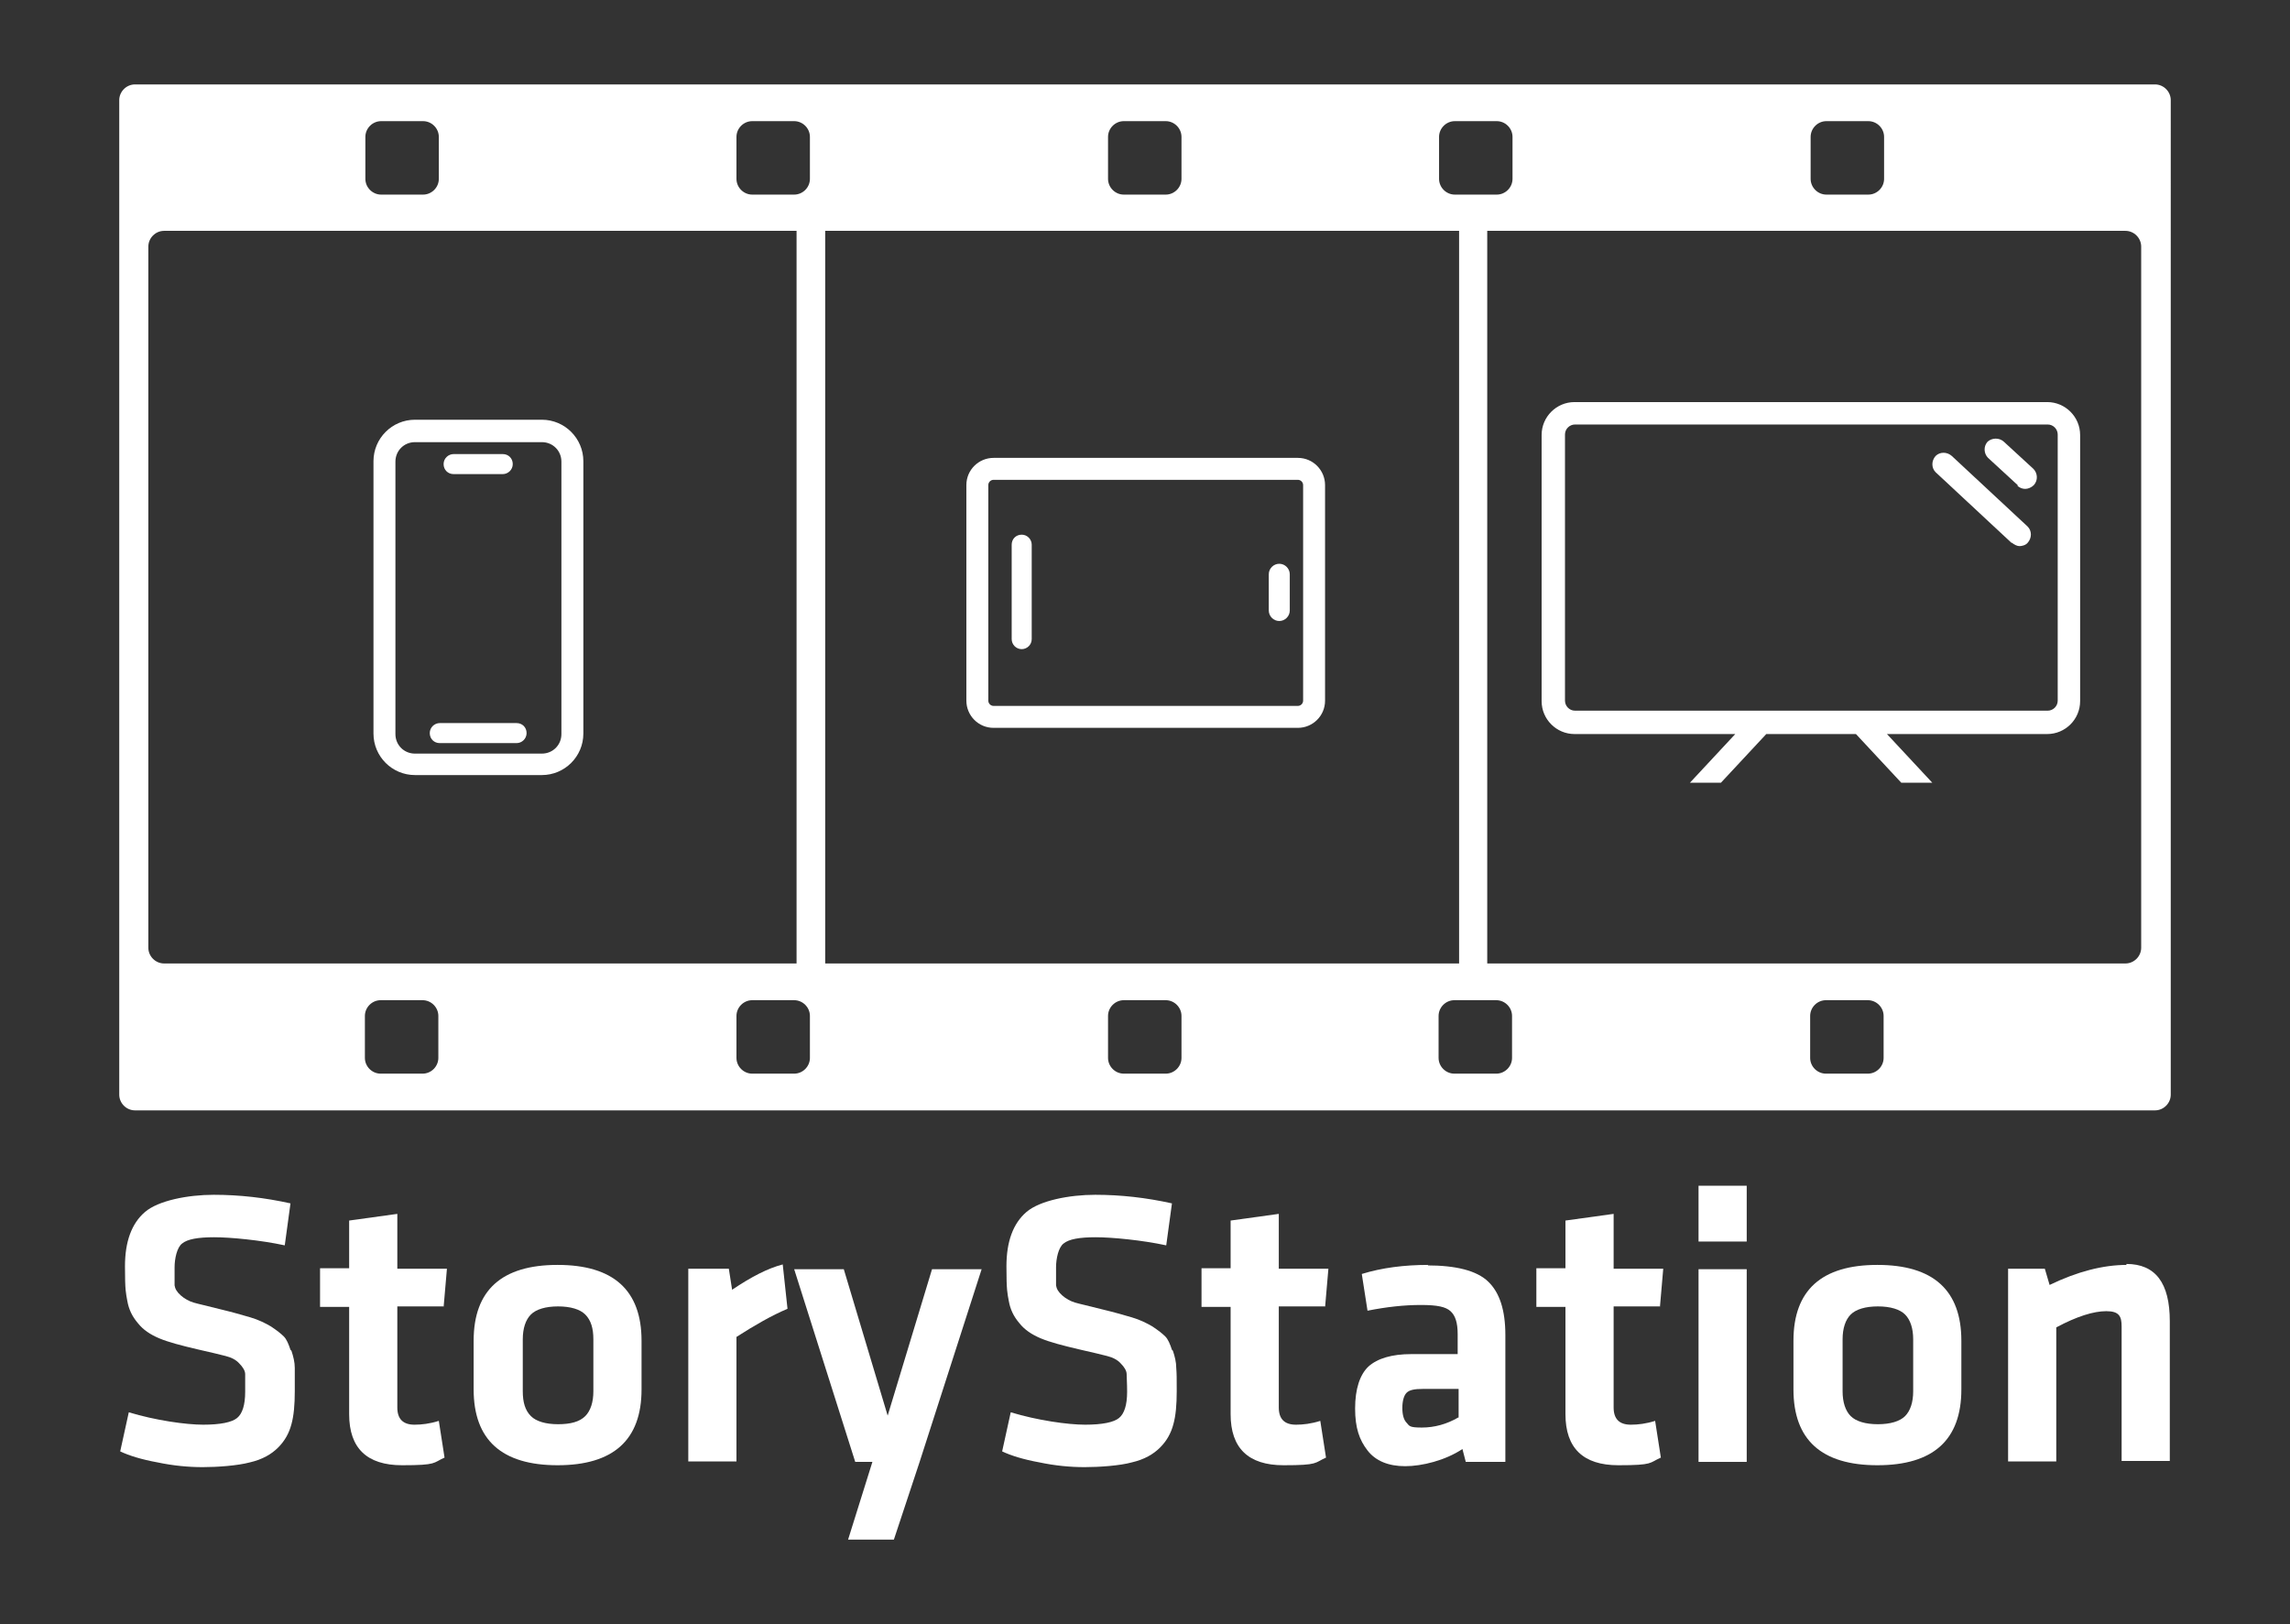 <?xml version="1.0" encoding="UTF-8"?> <svg xmlns="http://www.w3.org/2000/svg" id="Livello_1" version="1.1" viewBox="0 0 480.1 340.5"><rect x="0" y="0" width="480.1" height="340.5" fill="#333333" stroke="none"/><defs><style> .st0 { fill: #fff; } </style></defs><path class="st0" d="M60.9,283c-.4-1.2-.8-2.2-1.4-2.8-.6-.6-1.5-1.3-2.7-2.1-1.2-.7-2.6-1.4-4.3-1.9s-3.8-1.1-6.3-1.7c-2.7-.7-4.6-1.1-5.6-1.4s-1.9-.8-2.7-1.5-1.2-1.4-1.3-2.1v-3.8c0-1.8.5-4.2,1.6-5,1.1-.9,3.3-1.3,6.7-1.3s9.7.6,14.8,1.7l1.2-8.8c-5.4-1.2-10.7-1.8-16.1-1.8s-11.6,1.2-14.4,3.6c-2.8,2.4-4.2,6.2-4.2,11.4s.2,5.6.5,7.3c.3,1.7,1,3.2,2.2,4.6,1.1,1.4,2.6,2.4,4.5,3.2,1.9.8,4.6,1.5,8,2.3,2.7.6,4.7,1.1,5.9,1.4s2.2.8,2.9,1.6c.7.7,1.2,1.5,1.2,2.2s0,1.9,0,3.7c0,2.8-.6,4.6-1.7,5.5-1.1.9-3.5,1.4-7.1,1.4s-10-.9-15.6-2.6l-1.8,8.2c1.9.9,4.5,1.7,7.8,2.3,3.3.7,6.5,1,9.5,1s7.3-.3,9.9-1c2.6-.6,4.5-1.7,5.9-3.1s2.3-3,2.8-4.9c.5-1.8.7-4.1.7-6.9s0-3.7,0-4.9c0-1.2-.3-2.4-.7-3.6l-.2-.2Z"></path><path class="st0" d="M93,274.1l.7-8.1h-10.4v-11.5l-10.1,1.4v10h-6.1v8.1h6.1v22.5c0,7.1,3.7,10.7,11.1,10.7s6.4-.5,8.9-1.6l-1.2-7.7c-1.9.6-3.6.8-5.1.8-2.4,0-3.6-1.2-3.6-3.6v-21.2h9.7v.2Z"></path><path class="st0" d="M116.9,265.2c-11.7,0-17.6,5.3-17.6,15.9v10.2c0,10.6,5.9,15.9,17.6,15.9s17.6-5.3,17.6-15.9v-10.2c0-10.6-5.9-15.9-17.6-15.9ZM124.4,291.7c0,2.3-.6,4.1-1.7,5.2-1.2,1.2-3.1,1.7-5.7,1.7s-4.6-.6-5.7-1.7c-1.2-1.2-1.7-2.9-1.7-5.2v-10.9c0-2.3.6-4.1,1.7-5.2s3.1-1.7,5.7-1.7,4.6.6,5.7,1.7c1.2,1.2,1.7,2.9,1.7,5.2v10.9Z"></path><path class="st0" d="M153.5,270.5l-.7-4.5h-8.5v40.4h10.1v-26.1c3.9-2.5,7.4-4.5,10.7-5.9l-1-9.3c-3.1.8-6.6,2.6-10.6,5.3h0Z"></path><polygon class="st0" points="186.1 296.8 176.9 266.1 166.5 266.1 179.3 306.5 182.9 306.5 177.8 322.8 187.4 322.8 192.8 306.5 205.8 266.1 195.4 266.1 186.1 296.8"></polygon><path class="st0" d="M245.7,283c-.4-1.2-.8-2.2-1.4-2.8-.6-.6-1.5-1.3-2.7-2.1-1.2-.7-2.6-1.4-4.3-1.9s-3.8-1.1-6.3-1.7c-2.7-.7-4.6-1.1-5.6-1.4s-1.9-.8-2.7-1.5-1.2-1.4-1.3-2.1v-3.8c0-1.8.5-4.2,1.6-5,1.1-.9,3.3-1.3,6.7-1.3s9.7.6,14.8,1.7l1.2-8.8c-5.4-1.2-10.7-1.8-16.1-1.8s-11.6,1.2-14.4,3.6c-2.8,2.4-4.2,6.2-4.2,11.4s.2,5.6.5,7.3c.3,1.7,1,3.2,2.2,4.6,1.1,1.4,2.6,2.4,4.5,3.2,1.9.8,4.6,1.5,8,2.3,2.7.6,4.7,1.1,5.9,1.4s2.2.8,2.9,1.6c.7.7,1.2,1.5,1.2,2.2s.1,1.9.1,3.7c0,2.8-.6,4.6-1.7,5.5-1.1.9-3.5,1.4-7.1,1.4s-10-.9-15.6-2.6l-1.8,8.2c1.9.9,4.5,1.7,7.8,2.3,3.3.7,6.5,1,9.5,1s7.4-.3,9.9-1c2.6-.6,4.5-1.7,5.9-3.1s2.3-3,2.8-4.9c.5-1.8.7-4.1.7-6.9s0-3.7-.1-4.9c0-1.2-.3-2.4-.7-3.6l-.2-.2Z"></path><path class="st0" d="M277.8,274.1l.7-8.1h-10.4v-11.5l-10.1,1.4v10h-6.1v8.1h6.1v22.5c0,7.1,3.7,10.7,11.1,10.7s6.4-.5,8.9-1.6l-1.2-7.7c-1.9.6-3.6.8-5.1.8-2.4,0-3.6-1.2-3.6-3.6v-21.2h9.7v.2Z"></path><path class="st0" d="M299.4,265.2c-5,0-9.7.6-13.9,1.9l1.2,7.7c4-.8,7.7-1.2,11.2-1.2s5.2.4,6.2,1.3,1.5,2.4,1.5,4.8v4.2h-9.7c-4.1,0-7.1.9-9,2.6-1.8,1.7-2.8,4.7-2.8,8.8s.9,6.6,2.6,8.8c1.7,2.2,4.4,3.3,7.9,3.3s8.4-1.2,12-3.6l.7,2.7h8.3v-26.6c0-5.2-1.2-8.9-3.6-11.2-2.4-2.3-6.7-3.4-12.9-3.4h.3ZM305.7,297.2c-2.4,1.4-5,2.1-7.6,2.1s-2.6-.3-3.2-1c-.6-.6-.9-1.7-.9-3.1s.3-2.6.9-3.2,1.7-.8,3.4-.8h7.5v6h0Z"></path><path class="st0" d="M348,274.1l.7-8.1h-10.4v-11.5l-10.1,1.4v10h-6.1v8.1h6.1v22.5c0,7.1,3.7,10.7,11.1,10.7s6.4-.5,8.9-1.6l-1.2-7.7c-1.9.6-3.6.8-5.1.8-2.4,0-3.6-1.2-3.6-3.6v-21.2h9.7v.2Z"></path><rect class="st0" x="356.1" y="248.6" width="10.1" height="11.7"></rect><rect class="st0" x="356.1" y="266.1" width="10.1" height="40.4"></rect><path class="st0" d="M393.6,265.2c-11.7,0-17.6,5.3-17.6,15.9v10.2c0,10.6,5.9,15.9,17.6,15.9s17.6-5.3,17.6-15.9v-10.2c0-10.6-5.9-15.9-17.6-15.9ZM401.1,291.7c0,2.3-.6,4.1-1.7,5.2s-3.1,1.7-5.7,1.7-4.6-.6-5.7-1.7-1.7-2.9-1.7-5.2v-10.9c0-2.3.6-4.1,1.7-5.2s3.1-1.7,5.7-1.7,4.6.6,5.7,1.7,1.7,2.9,1.7,5.2v10.9Z"></path><path class="st0" d="M445.9,265.2c-5,0-10.4,1.4-16.2,4.2l-1-3.4h-7.7v40.4h10.1v-28.1c4.3-2.3,7.8-3.4,10.5-3.4s3.2,1.1,3.2,3.2v28.2h10.1v-29.3c0-8-3-12-9.1-12v.2Z"></path><path class="st0" d="M451.8,17.7H28.3c-1.8,0-3.3,1.5-3.3,3.3v208.5c0,1.8,1.5,3.3,3.3,3.3h423.5c1.8,0,3.3-1.5,3.3-3.3V21c0-1.8-1.5-3.3-3.3-3.3ZM379.6,28.7c0-1.8,1.5-3.3,3.3-3.3h8.8c1.8,0,3.3,1.5,3.3,3.3v8.8c0,1.8-1.5,3.3-3.3,3.3h-8.8c-1.8,0-3.3-1.5-3.3-3.3v-8.8ZM301.7,28.7c0-1.8,1.5-3.3,3.3-3.3h8.8c1.8,0,3.3,1.5,3.3,3.3v8.8c0,1.8-1.5,3.3-3.3,3.3h-8.8c-1.8,0-3.3-1.5-3.3-3.3v-8.8ZM232.3,28.7c0-1.8,1.5-3.3,3.3-3.3h8.8c1.8,0,3.3,1.5,3.3,3.3v8.8c0,1.8-1.5,3.3-3.3,3.3h-8.8c-1.8,0-3.3-1.5-3.3-3.3v-8.8ZM76.6,28.7c0-1.8,1.5-3.3,3.3-3.3h8.8c1.8,0,3.3,1.5,3.3,3.3v8.8c0,1.8-1.5,3.3-3.3,3.3h-8.8c-1.8,0-3.3-1.5-3.3-3.3v-8.8ZM31.1,198.7V51.7c0-1.8,1.5-3.3,3.3-3.3h132.6v153.6H34.4c-1.8,0-3.3-1.5-3.3-3.3ZM91.9,221.8c0,1.8-1.5,3.3-3.3,3.3h-8.8c-1.8,0-3.3-1.5-3.3-3.3v-8.8c0-1.8,1.5-3.3,3.3-3.3h8.8c1.8,0,3.3,1.5,3.3,3.3v8.8ZM169.8,221.8c0,1.8-1.5,3.3-3.3,3.3h-8.8c-1.8,0-3.3-1.5-3.3-3.3v-8.8c0-1.8,1.5-3.3,3.3-3.3h8.8c1.8,0,3.3,1.5,3.3,3.3v8.8ZM169.8,37.5c0,1.8-1.5,3.3-3.3,3.3h-8.8c-1.8,0-3.3-1.5-3.3-3.3v-8.8c0-1.8,1.5-3.3,3.3-3.3h8.8c1.8,0,3.3,1.5,3.3,3.3v8.8ZM173,48.4h132.9v153.6h-132.9V48.4ZM247.7,221.8c0,1.8-1.5,3.3-3.3,3.3h-8.8c-1.8,0-3.3-1.5-3.3-3.3v-8.8c0-1.8,1.5-3.3,3.3-3.3h8.8c1.8,0,3.3,1.5,3.3,3.3v8.8ZM317,221.8c0,1.8-1.5,3.3-3.3,3.3h-8.8c-1.8,0-3.3-1.5-3.3-3.3v-8.8c0-1.8,1.5-3.3,3.3-3.3h8.8c1.8,0,3.3,1.5,3.3,3.3v8.8ZM394.9,221.8c0,1.8-1.5,3.3-3.3,3.3h-8.8c-1.8,0-3.3-1.5-3.3-3.3v-8.8c0-1.8,1.5-3.3,3.3-3.3h8.8c1.8,0,3.3,1.5,3.3,3.3v8.8ZM448.9,198.7c0,1.8-1.5,3.3-3.3,3.3h-133.8V48.4h133.8c1.8,0,3.3,1.5,3.3,3.3v147h0Z"></path><path class="st0" d="M330.2,153.9h33.6l-9.5,10.2h6.5l9.5-10.2h18.8l9.5,10.2h6.5l-9.5-10.2h33.6c3.8,0,6.9-3.1,6.9-6.9v-55.8c0-3.8-3.1-6.9-6.9-6.9h-99.1c-3.8,0-6.9,3.1-6.9,6.9v55.8c0,3.8,3.1,6.9,6.9,6.9h.1ZM328.1,91.1c0-1.2,1-2.1,2.1-2.1h99.1c1.2,0,2.1,1,2.1,2.1v55.8c0,1.2-1,2.1-2.1,2.1h-99.1c-1.2,0-2.1-1-2.1-2.1,0,0,0-55.8,0-55.8Z"></path><path class="st0" d="M421.8,113.8c.5.4,1.1.7,1.6.7s1.3-.2,1.7-.7c.9-1,.9-2.5,0-3.4l-15.9-14.8c-1-.9-2.5-.9-3.4,0-.9,1-.9,2.5,0,3.4l15.9,14.8h0Z"></path><path class="st0" d="M423,101.9c.5.4,1,.6,1.6.6s1.3-.3,1.8-.8c.9-1,.8-2.5-.1-3.4l-6.2-5.7c-1-.9-2.5-.8-3.4,0-.9,1-.8,2.5.1,3.4l6.2,5.7h0Z"></path><path class="st0" d="M208.3,152.6h63.8c3.1,0,5.7-2.5,5.7-5.7v-45.2c0-3.1-2.5-5.7-5.7-5.7h-63.8c-3.1,0-5.7,2.5-5.7,5.7v45.2c0,3.1,2.5,5.7,5.7,5.7ZM207.2,101.7c0-.6.5-1.1,1.1-1.1h63.8c.6,0,1.1.5,1.1,1.1v45.2c0,.6-.5,1.1-1.1,1.1h-63.8c-.6,0-1.1-.5-1.1-1.1v-45.2Z"></path><path class="st0" d="M214.2,136.1c1.1,0,2.1-.9,2.1-2.1v-19.8c0-1.1-.9-2.1-2.1-2.1s-2.1.9-2.1,2.1v19.8c0,1.1.9,2.1,2.1,2.1Z"></path><path class="st0" d="M268.2,130.2c1.2,0,2.2-1,2.2-2.2v-7.6c0-1.2-1-2.2-2.2-2.2s-2.2,1-2.2,2.2v7.6c0,1.2,1,2.2,2.2,2.2Z"></path><path class="st0" d="M87,162.5h26.6c4.8,0,8.7-3.9,8.7-8.7v-57.1c0-4.8-3.9-8.7-8.7-8.7h-26.6c-4.8,0-8.7,3.9-8.7,8.7v57.1c0,4.8,3.9,8.7,8.7,8.7ZM82.9,96.8c0-2.3,1.8-4.1,4.1-4.1h26.6c2.3,0,4.1,1.8,4.1,4.1v57.1c0,2.3-1.8,4.1-4.1,4.1h-26.6c-2.3,0-4.1-1.8-4.1-4.1,0,0,0-57.1,0-57.1Z"></path><path class="st0" d="M92.2,155.8h16.1c1.1,0,2.1-.9,2.1-2.1s-.9-2.1-2.1-2.1h-16.1c-1.1,0-2.1.9-2.1,2.1s.9,2.1,2.1,2.1Z"></path><path class="st0" d="M95.1,99.4h10.3c1.1,0,2.1-.9,2.1-2.1s-.9-2.1-2.1-2.1h-10.3c-1.1,0-2.1.9-2.1,2.1s.9,2.1,2.1,2.1Z"></path></svg> 